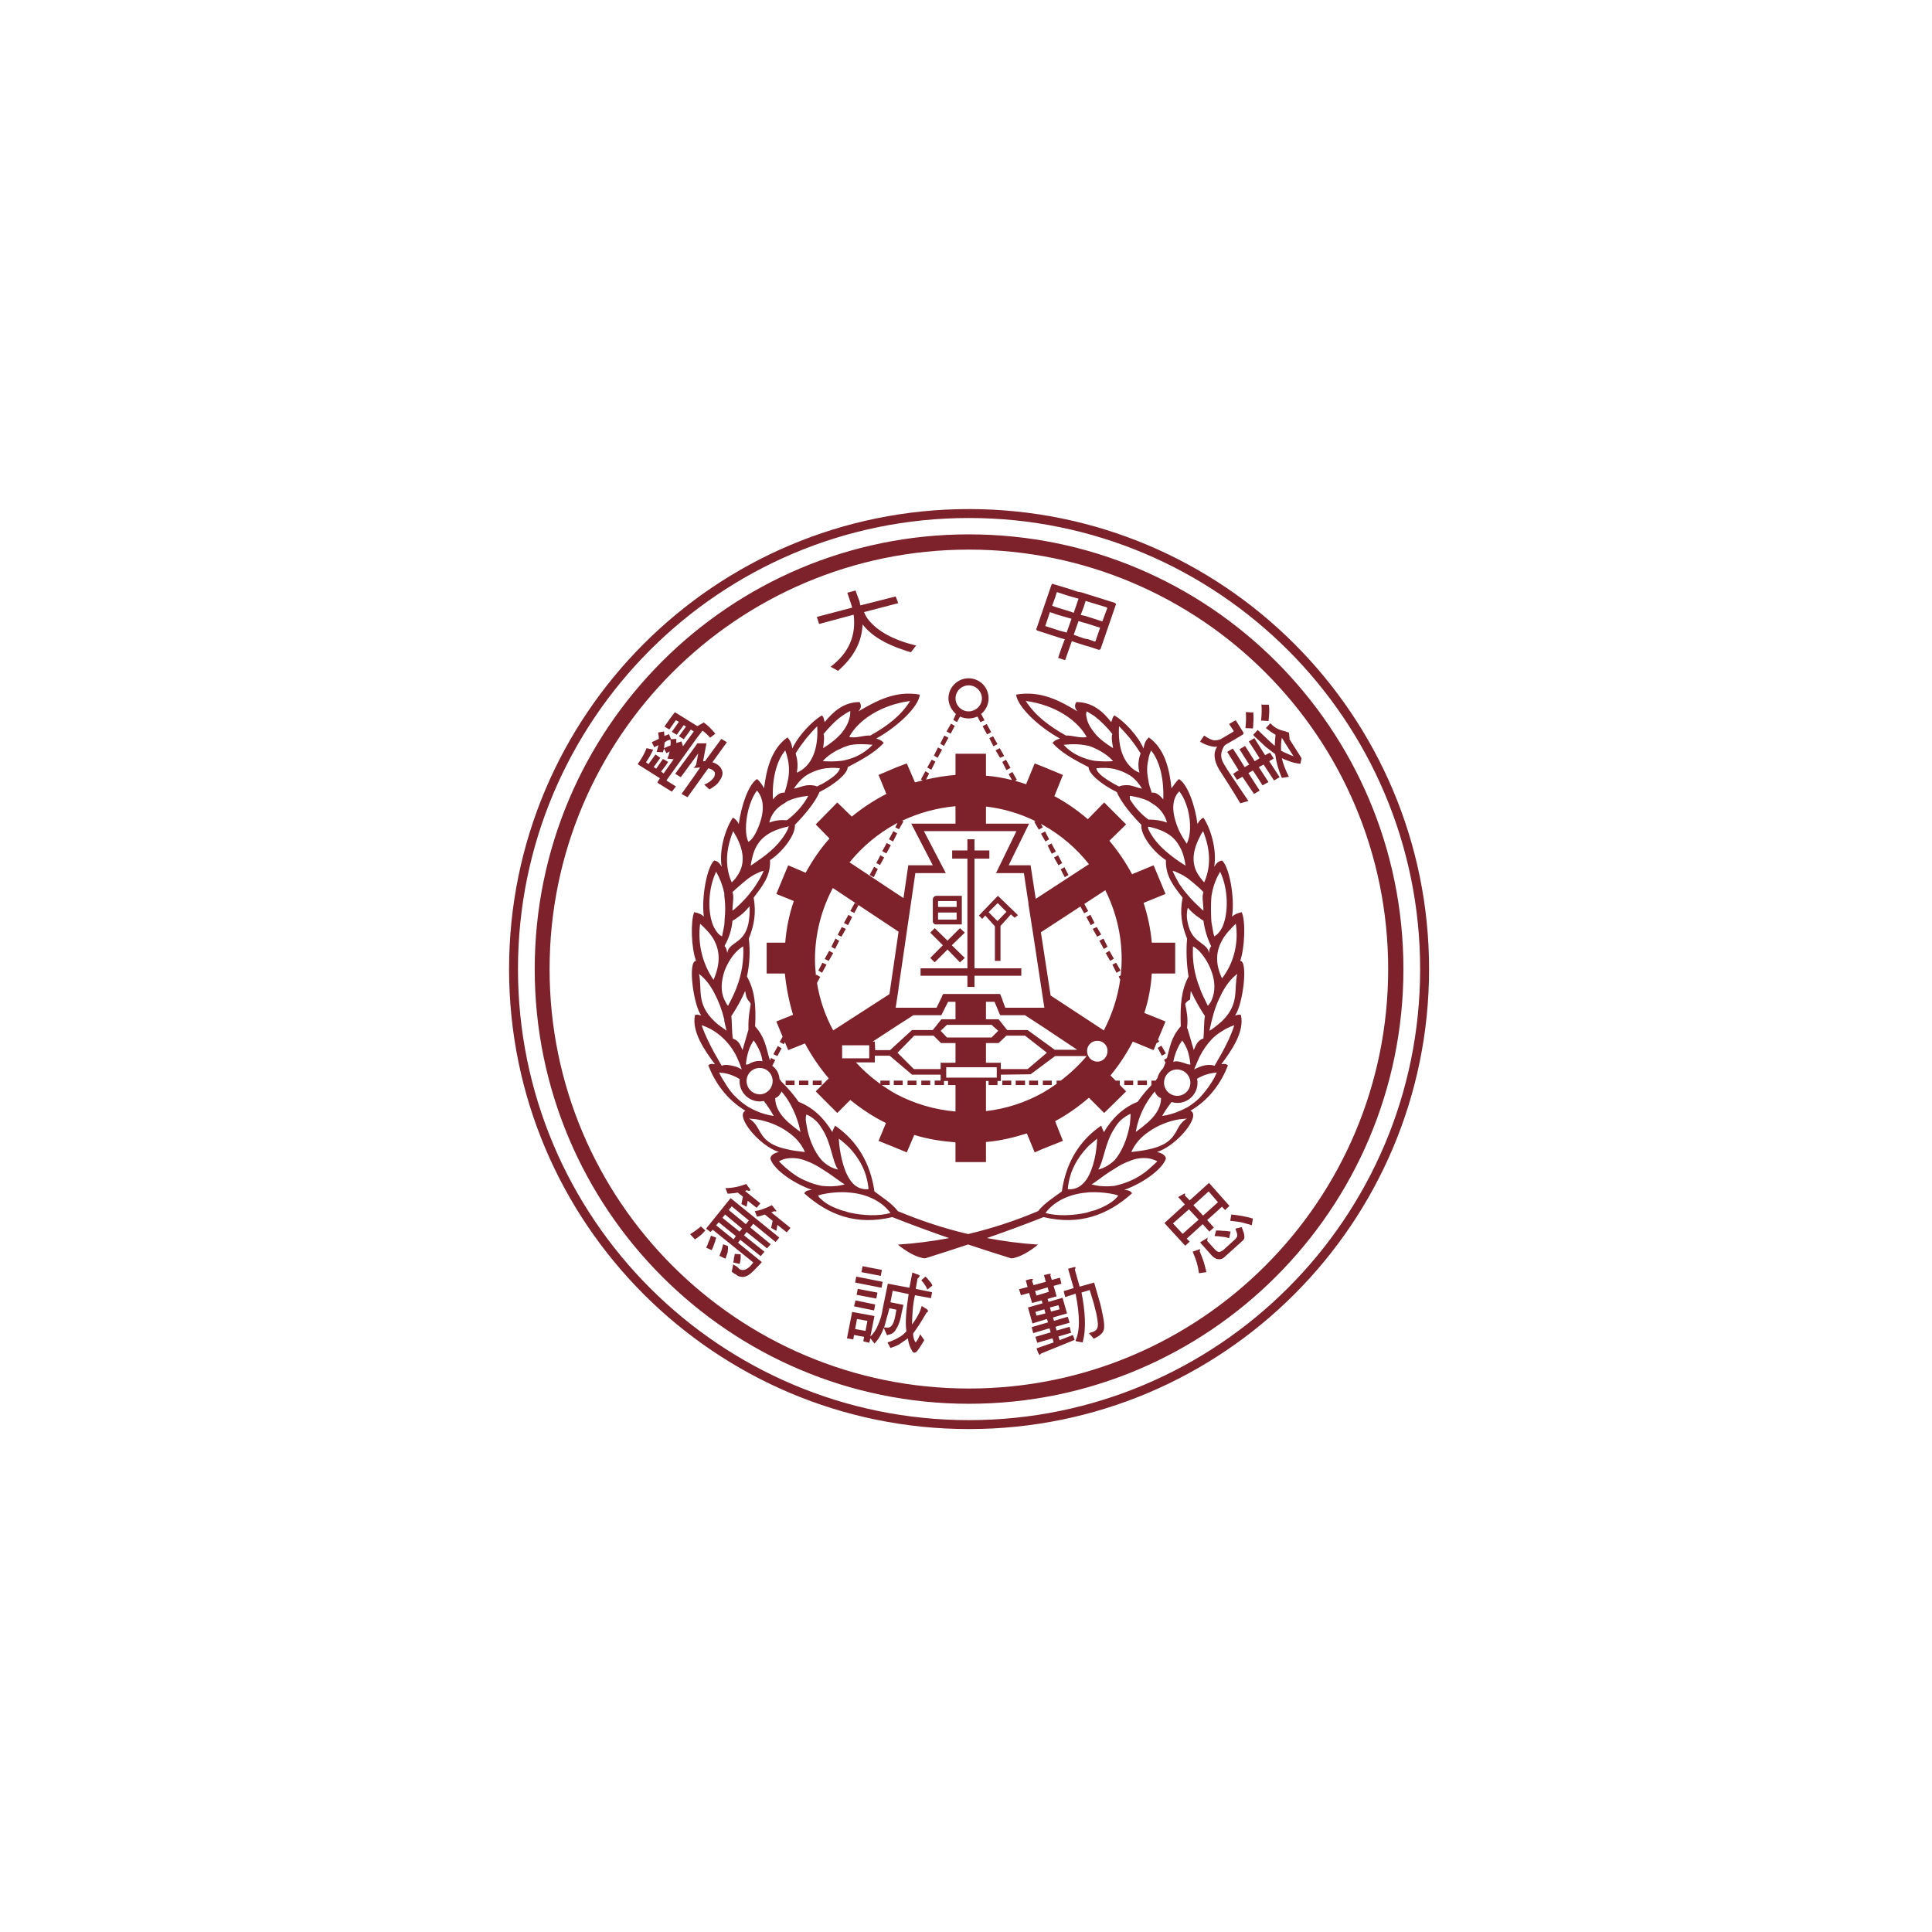 <?xml version="1.0" encoding="UTF-8"?>
<svg width="315px" height="315px" viewBox="0 0 315 315" version="1.1" xmlns="http://www.w3.org/2000/svg" xmlns:xlink="http://www.w3.org/1999/xlink">
    <title>编组 2</title>
    <g id="Page-1" stroke="none" stroke-width="1" fill="none" fill-rule="evenodd">
        <g id="编组-2">
            <rect id="矩形" x="0" y="0" width="315" height="315"></rect>
            <g id="Feng_Chia_University_Logo" transform="translate(83, 83)" fill="#7D212A" fill-rule="nonzero">
                <path d="M74.971,0 C116.424,0 150,33.588 150,75 C150,116.412 116.424,150 74.971,150 C33.576,150 0,116.412 0,75 C0,33.588 33.576,0 74.971,0 Z M74.971,1.456 C34.362,1.456 1.453,34.376 1.453,75 C1.453,115.621 34.365,148.544 74.971,148.544 C115.576,148.544 148.544,115.621 148.544,75 C148.544,34.376 115.574,1.456 74.971,1.456 Z M74.971,4.124 C114.121,4.124 145.818,35.829 145.818,75 C145.818,114.106 114.121,145.876 74.971,145.876 C35.879,145.876 4.182,114.106 4.182,75 C4.182,35.832 35.879,4.124 74.971,4.124 Z M74.971,6.609 C37.212,6.609 6.606,37.226 6.606,75 C6.606,112.774 37.212,143.391 74.971,143.391 C112.726,143.391 143.332,112.774 143.332,75 C143.332,37.226 112.726,6.609 74.971,6.609 Z M88.279,124.691 L88.303,124.718 C88.362,124.718 88.362,124.776 88.244,124.897 L88.485,125.685 L89.818,125.324 L90.062,126.294 L88.788,126.656 L89.274,128.356 L87.818,128.779 L87.938,129.265 L90.241,128.597 L90.971,131.144 L88.668,131.809 L88.847,132.356 L91.091,131.688 L91.394,132.659 L89.091,133.326 L89.274,133.932 L91.391,133.326 L91.635,134.297 L89.576,134.903 L89.759,135.509 L91.938,134.659 L92.206,135.462 L86.726,137.691 C86.606,137.874 86.544,137.935 86.485,137.874 C86.426,137.874 86.365,137.753 86.241,137.509 L86,136.844 L88.788,135.874 L88.606,135.206 L86.121,135.932 L85.818,134.962 L88.303,134.235 L88.121,133.568 L85.453,134.356 L85.212,133.385 L87.879,132.6 L87.697,132.053 L85.332,132.779 L84.606,130.174 L86.971,129.506 L86.847,129.021 L85.274,129.447 L84.788,127.809 L83.453,128.174 L83.15,127.203 L84.544,126.838 L84.241,125.75 L84.909,125.565 C85.212,125.506 85.332,125.506 85.394,125.565 C85.453,125.624 85.394,125.685 85.274,125.868 L85.515,126.535 L87.515,125.991 L87.212,124.897 L87.938,124.718 C88.182,124.718 88.303,124.656 88.303,124.718 L88.279,124.691 Z M65.756,124.474 L66.726,124.838 C66.909,124.897 66.971,124.959 66.909,125.082 C66.909,125.2 66.788,125.324 66.606,125.444 L66.303,127.141 L68.971,127.688 L68.788,128.659 L66.182,128.174 C66.001,128.951 65.879,129.742 65.818,130.538 C65.759,131.326 65.697,132.174 65.697,132.962 C66.059,132.476 66.424,131.932 66.668,131.447 C66.971,130.9 67.15,130.418 67.274,129.929 L68.059,130.415 C68.241,130.538 68.303,130.659 68.303,130.779 C68.303,130.9 68.182,130.962 68.059,131.021 C67.635,131.75 67.212,132.476 66.85,133.021 C66.424,133.629 66.121,134.115 65.879,134.418 C65.879,134.782 65.938,135.024 65.997,135.265 C66.059,135.509 66.182,135.75 66.303,135.874 L66.668,135.326 C66.785,135.085 66.909,134.841 67.029,134.538 L67.697,135.509 C67.212,136.297 66.85,136.903 66.544,137.268 C66.241,137.629 65.941,137.629 65.756,137.326 C65.638,137.085 65.453,136.841 65.332,136.479 C65.175,136.07 65.074,135.642 65.029,135.206 C64.485,135.571 64,135.932 63.635,136.176 C63.212,136.418 62.726,136.6 62.182,136.782 L61.697,135.871 C62.303,135.691 62.85,135.447 63.394,135.147 C64,134.841 64.424,134.476 64.788,134.053 C64.668,133.388 64.668,132.538 64.729,131.447 C64.788,130.418 64.971,129.203 65.15,127.991 L62.544,127.444 L62.182,129.326 L64.3,129.75 L64,131.082 C63.818,132.235 63.515,133.082 63.15,133.629 C62.85,134.235 62.424,134.541 61.879,134.6 L61.635,134.721 L61.091,133.509 C60.909,133.994 60.726,134.418 60.485,134.841 C60.236,135.285 59.93,135.693 59.574,136.056 L58.909,135.203 L58.726,135.932 L57.756,135.691 L57.879,134.962 L56.241,134.659 L56.121,135.388 L55.091,135.206 L55.941,130.9 L59.576,131.568 L58.909,134.903 C59.453,134.418 59.879,133.75 60.182,132.962 C60.551,132.154 60.796,131.295 60.909,130.415 L61.756,126.294 L65.274,126.959 L65.756,124.474 Z M92.285,123.585 L92.365,123.626 C92.365,123.685 92.365,123.806 92.241,123.988 L93.029,126.779 L95.394,126.112 L96.424,129.688 C96.606,130.415 96.726,131.082 96.847,131.688 C96.968,132.235 97.029,132.779 97.029,133.206 C97.029,133.629 96.971,133.994 96.726,134.297 C96.444,134.631 96.093,134.9 95.697,135.085 L95.332,135.268 L94.544,134.356 L95.15,134.174 C95.456,134.056 95.697,133.932 95.818,133.691 C96,133.447 96,133.144 96,132.779 C95.941,132.294 95.879,131.75 95.759,131.203 C95.635,130.659 95.456,130.053 95.332,129.506 L94.668,127.324 L93.332,127.747 C93.635,129.203 93.818,130.659 93.879,132.053 C93.938,133.509 93.821,134.782 93.515,135.874 L92.485,135.691 C92.426,135.691 92.421,135.632 92.368,135.579 C92.691,134.815 92.909,133.844 92.909,132.597 C92.909,131.265 92.726,129.688 92.365,127.929 L90.668,128.476 L90.424,127.506 L92.059,127.021 L91.15,123.868 L92,123.626 C92.182,123.568 92.303,123.568 92.365,123.626 L92.285,123.585 Z M56.726,132.056 L56.424,133.691 L58.121,133.994 L58.424,132.356 L56.726,132.053 L56.726,132.056 Z M62,130.294 C61.887,130.827 61.746,131.353 61.576,131.871 C61.453,132.418 61.274,132.962 61.15,133.447 L61.576,133.447 C62,133.506 62.303,133.329 62.547,132.903 C62.788,132.476 62.971,131.688 63.15,130.538 L62,130.294 Z M87.274,130.476 L85.818,130.9 L86,131.506 L87.453,131.144 L87.274,130.476 Z M89.576,129.809 L88.182,130.174 L88.365,130.841 L89.759,130.476 L89.576,129.809 Z M56.485,129.021 L59.697,129.688 L59.515,130.659 L56.241,129.991 L56.485,129.021 Z M56.847,127.141 L60.062,127.75 L59.879,128.721 L56.668,128.112 L56.847,127.141 Z M87.818,126.897 L85.759,127.506 L86,128.232 L88,127.626 L87.818,126.897 Z M67.876,125.141 C68.121,125.324 68.303,125.565 68.485,125.809 C68.72,126.03 68.906,126.299 69.029,126.597 L68.182,127.265 C68.111,127 67.987,126.752 67.818,126.535 C67.65,126.248 67.446,125.983 67.212,125.747 L67.876,125.141 Z M56.606,125.141 L60.909,125.991 L60.726,126.962 L56.424,126.109 L56.606,125.138 L56.606,125.141 Z M36.121,112.347 L44.062,118.776 L43.456,119.503 L39.818,116.532 L39.332,117.138 L42.665,119.865 L42.059,120.532 L38.726,117.865 L38.303,118.412 L41.635,121.079 L41.029,121.806 L37.697,119.138 L37.332,119.624 L41.215,122.776 C40.968,123.079 40.665,123.382 40.303,123.747 C39.99,124.101 39.645,124.426 39.274,124.718 C38.962,124.977 38.584,125.144 38.182,125.2 C37.818,125.2 37.456,125.141 37.212,124.959 C37.029,124.838 36.909,124.715 36.726,124.656 C36.547,124.535 36.424,124.415 36.303,124.353 L36.547,123.141 C36.665,123.2 36.788,123.321 37.029,123.444 C37.217,123.552 37.382,123.696 37.515,123.868 C37.818,124.109 38.182,124.109 38.544,123.988 C38.968,123.806 39.394,123.444 39.818,122.838 L33.212,117.503 L32.847,117.865 L32.121,117.321 L36.121,112.35 L36.121,112.347 Z M57.635,123.444 L60.788,124.05 L60.606,125.021 L57.453,124.415 L57.635,123.444 Z M112.647,120.674 L112.668,120.715 C112.668,120.715 112.668,120.835 112.606,121.018 C112.847,121.624 113.091,122.229 113.274,122.776 C113.453,123.382 113.576,123.929 113.697,124.415 L112.485,124.594 C112.41,124 112.288,123.413 112.121,122.838 C111.935,122.239 111.712,121.651 111.453,121.079 L112.482,120.715 C112.606,120.656 112.668,120.656 112.668,120.715 L112.647,120.674 Z M36.788,121.441 L37.759,121.503 L37.759,122.291 C37.697,122.532 37.697,122.838 37.576,123.079 L36.547,122.838 C36.606,122.594 36.665,122.353 36.665,122.109 C36.726,121.868 36.788,121.685 36.788,121.441 L36.788,121.441 Z M119.456,117.076 L119.697,117.744 C119.81,118.014 119.872,118.302 119.879,118.594 C119.938,118.894 119.821,119.079 119.638,119.259 L116.606,121.988 C116.303,122.291 115.938,122.353 115.576,122.291 C115.274,122.291 114.909,122.047 114.606,121.747 L112.665,119.565 L113.756,118.894 C113.818,118.776 113.879,118.776 113.879,118.835 C113.879,118.894 113.879,119.079 113.821,119.321 L115.029,120.653 C115.171,120.841 115.36,120.988 115.576,121.079 C115.756,121.2 116.062,121.079 116.424,120.835 L118.424,119.018 C118.547,118.835 118.668,118.715 118.726,118.532 C118.726,118.412 118.726,118.229 118.668,118.047 L118.424,117.321 L119.453,117.076 L119.456,117.076 Z M34.909,119.865 L35.697,120.171 C35.697,120.474 35.697,120.835 35.638,121.2 C35.507,121.54 35.385,121.883 35.274,122.229 L34.303,121.747 C34.424,121.441 34.544,121.138 34.668,120.776 C34.726,120.474 34.847,120.171 34.909,119.865 L34.909,119.865 Z M56.968,32.982 C59.756,31.347 62.968,29.526 66.968,30.253 C66.788,32.253 63.274,35.529 59.879,37.409 C60.121,37.529 60.665,37.591 61.091,38.135 C59.635,39.712 57.515,40.865 55.212,42.076 C55.212,43.106 53.153,44.865 50.606,46.138 C49.938,47.838 47.938,50.141 46.606,51.476 C46.726,53.112 44.606,55.9 42.547,57.235 C42.665,59.841 41.332,61.418 39.879,63.359 C40.303,65.782 39.997,67.785 39.091,70.029 C39.334,72.093 39.232,74.182 38.788,76.212 C40,78.394 40.303,80.7 40.121,84.338 C41.853,86.306 41.9,87.944 42.532,89.876 L42.726,89.488 L43.394,89.853 L42.909,90.765 C43.607,91.269 44.042,92.061 44.091,92.921 L44.288,93.188 L44.303,93.188 L44.303,93.206 L44.424,93.371 C45.512,94.462 46.365,95.429 47.212,96.644 C49.515,97.556 51.332,99.25 52.726,101.615 C52.668,101.435 52.847,101.253 53.15,100.526 C56.847,103.071 58.909,106.709 59.576,111.256 C60.909,112.285 62.365,113.138 63.394,114.471 C67.079,116.015 70.882,117.274 74.841,118.206 C78.739,117.283 82.553,116.033 86.241,114.471 C87.332,113.135 88.726,112.288 90.124,111.256 C90.788,106.709 92.847,103.071 96.544,100.526 C96.788,101.253 96.968,101.435 96.968,101.615 C98.365,99.25 100.182,97.556 102.485,96.644 C103.191,95.638 103.903,94.794 104.744,93.915 L104.726,93.915 L104.726,93.188 L105.409,93.188 C105.512,93.05 105.615,92.915 105.709,92.779 C105.865,92.15 106.2,91.603 106.638,91.179 C106.788,90.859 106.921,90.544 107.026,90.241 L106.788,89.794 L107.259,89.512 C107.771,87.732 107.894,86.179 109.515,84.335 C109.394,80.7 109.635,78.394 110.788,76.212 C110.456,74.169 110.374,72.092 110.544,70.029 C109.635,67.785 109.332,65.782 109.818,63.359 C108.303,61.418 107.029,59.841 107.091,57.235 C105.032,55.9 102.909,53.112 103.091,51.476 C101.759,50.141 99.759,47.838 99.091,46.138 C96.485,44.865 94.485,43.109 94.485,42.079 C92.121,40.865 90,39.712 88.606,38.138 C89.029,37.591 89.576,37.529 89.818,37.409 C86.365,35.526 82.909,32.256 82.668,30.253 C86.726,29.526 89.938,31.347 92.668,32.982 C92.182,32.376 92.182,32.012 92.485,31.468 C95.153,31.468 96.847,33.044 98.182,34.741 C98.424,34.135 98.365,33.891 98.726,33.65 C100.303,34.621 102.485,36.862 103.453,39.047 C103.576,38.135 103.818,37.712 104.306,37.226 C106.971,39.106 107.697,42.562 108,45.532 C108.303,45.109 108.912,44.259 109.212,44.018 C110.668,44.865 111.879,48.503 112.241,51.353 C112.485,50.868 112.85,50.444 113.212,50.324 C114.303,51.9 115.453,55.415 114.971,58.324 C115.332,57.721 115.635,57.418 116.241,57.294 C117.394,58.265 118.362,63.235 117.879,66.45 C118.362,66.026 118.726,65.906 119.456,65.724 C120.121,67.238 119.938,71.544 119.212,73.665 C120.547,73.665 119.635,80.879 118.362,82.576 C118.909,82.397 119.215,82.397 119.332,82.518 C119.938,85.247 117.759,88.341 116.121,90.521 C116.726,90.4 116.909,90.462 117.212,90.703 C116.182,93.371 114.303,96.221 111.091,98.1 C112.909,98.888 108.909,103.8 105.635,104.829 C106.606,105.012 107.091,105.497 107.091,105.921 C106.606,107.376 104,109.621 100.303,111.015 C100.788,111.074 101.212,111.015 101.576,111.559 C97.576,115.138 92.968,116.835 87.15,115.441 C84.096,116.645 81.017,117.784 77.915,118.859 C80.615,119.371 83.382,119.738 86.241,119.926 C85.091,120.897 83.271,122.047 81.879,122.171 C79.453,121.412 77.126,120.671 74.838,119.906 C72.562,120.671 70.244,121.412 67.818,122.171 C66.365,122.047 64.544,120.897 63.394,119.926 C66.199,119.74 68.991,119.385 71.753,118.862 C68.639,117.789 65.549,116.649 62.485,115.441 C56.665,116.835 52.121,115.138 48.121,111.559 C48.485,111.015 48.847,111.074 49.394,111.015 C45.635,109.621 43.029,107.376 42.606,105.921 C42.606,105.497 43.029,105.012 44,104.832 C40.726,103.8 36.785,98.888 38.544,98.1 C35.394,96.218 33.515,93.371 32.485,90.703 C32.726,90.462 32.971,90.4 33.574,90.521 C31.938,88.338 29.756,85.247 30.303,82.521 C30.485,82.397 30.785,82.397 31.332,82.579 C30.059,80.879 29.091,73.668 30.485,73.668 C29.697,71.544 29.574,67.238 30.182,65.724 C30.971,65.906 31.332,66.026 31.756,66.45 C31.332,63.238 32.303,58.265 33.453,57.294 C34.059,57.418 34.303,57.721 34.668,58.324 C34.182,55.415 35.394,51.9 36.485,50.324 C36.847,50.444 37.212,50.868 37.456,51.353 C37.818,48.503 39.029,44.865 40.426,44.018 C40.788,44.259 41.394,45.109 41.574,45.532 C41.938,42.562 42.726,39.106 45.394,37.226 C45.818,37.712 46.062,38.138 46.179,39.047 C47.212,36.862 49.394,34.618 50.971,33.65 C51.332,33.891 51.274,34.135 51.453,34.738 C52.847,33.044 54.544,31.468 57.15,31.468 C57.453,32.012 57.453,32.376 56.971,32.982 L56.968,32.982 Z M32.912,118.471 L33.759,118.774 C33.7,119.138 33.579,119.441 33.456,119.803 C33.338,120.171 33.215,120.474 33.032,120.835 L32.121,120.412 C32.306,120.109 32.426,119.806 32.547,119.441 C32.711,119.135 32.834,118.809 32.912,118.471 L32.912,118.471 Z M114.124,109.862 L117.456,113.621 L116.729,114.288 L116.244,113.744 L113.821,115.926 L114.912,117.138 L114.185,117.806 L113.094,116.591 L110.488,118.956 L110.974,119.441 L110.244,120.109 L106.853,116.412 L110.185,113.379 L109.094,112.168 L110.065,111.621 C110.124,111.621 110.182,111.562 110.182,111.621 C110.244,111.621 110.244,111.738 110.182,111.924 L110.974,112.712 L114.124,109.862 Z M31.276,116.956 L32.003,117.624 C31.759,117.865 31.518,118.168 31.215,118.412 C30.925,118.653 30.621,118.876 30.303,119.079 L29.518,118.229 C29.759,118.047 30.124,117.865 30.426,117.624 C30.729,117.379 31.032,117.197 31.276,116.956 L31.276,116.956 Z M34.185,116.288 L33.759,116.774 L36.609,119.079 L36.971,118.532 L34.185,116.288 Z M115.274,117.624 C115.641,117.624 116.003,117.624 116.426,117.682 C116.912,117.682 117.276,117.744 117.641,117.806 L117.397,118.894 C117.067,118.764 116.721,118.683 116.368,118.653 C115.882,118.594 115.456,118.532 115.032,118.532 L115.274,117.624 Z M110.853,114.168 L108.244,116.471 L109.821,118.168 L112.426,115.865 L110.853,114.168 Z M42.853,113.5 L43.576,114.409 C43.576,114.468 43.576,114.529 43.518,114.529 C43.459,114.529 43.397,114.529 43.215,114.471 C43.156,114.471 43.094,114.529 43.032,114.591 C42.974,114.591 42.85,114.65 42.729,114.65 L45.882,117.2 L45.274,117.926 L43.759,116.715 L43.576,117.685 L42.729,117.2 L42.974,116.047 L41.7,115.018 C41.459,115.076 41.215,115.197 40.974,115.259 C40.729,115.318 40.547,115.318 40.426,115.379 L40.065,114.468 C40.488,114.409 40.974,114.288 41.459,114.106 C42.003,113.924 42.426,113.682 42.85,113.5 L42.853,113.5 Z M35.215,115.015 L34.791,115.562 L37.579,117.806 L38.003,117.321 L35.215,115.015 Z M117.762,115.015 C118.306,115.076 118.85,115.138 119.518,115.259 C120.124,115.379 120.729,115.5 121.276,115.682 L121.094,116.774 C120.609,116.591 120.003,116.471 119.397,116.288 C118.795,116.182 118.188,116.102 117.579,116.047 L117.762,115.015 Z M36.306,113.682 L35.821,114.288 L38.609,116.591 L39.094,115.985 L36.306,113.682 Z M114.065,111.256 L111.579,113.5 L113.156,115.197 L115.579,113.015 L114.065,111.256 Z M95.459,111.379 C95.032,111.379 94.547,111.379 94.185,111.438 C91.156,111.682 88.729,113.015 87.459,114.774 C89.459,115.318 91.941,115.197 94.185,114.715 C94.609,114.591 95.032,114.409 95.459,114.35 C96.791,113.865 97.882,113.321 98.729,112.591 C98.912,112.409 99.156,112.168 99.335,111.924 C99.156,111.865 98.853,111.803 98.729,111.741 C97.655,111.508 96.559,111.387 95.459,111.379 L95.459,111.379 Z M54.244,111.379 C53.156,111.379 52.126,111.497 50.974,111.741 L50.368,111.924 C50.519,112.187 50.726,112.415 50.974,112.591 C51.7,113.318 52.85,113.865 54.244,114.35 C54.671,114.409 55.032,114.591 55.518,114.712 C57.759,115.197 60.244,115.318 62.182,114.771 C60.912,113.015 58.547,111.682 55.518,111.438 C55.094,111.379 54.671,111.379 54.244,111.379 L54.244,111.379 Z M38.668,110.044 L39.335,110.953 C39.335,111.076 39.276,111.135 39.218,111.135 C39.153,111.194 38.974,111.135 38.791,111.076 L38.668,111.076 C38.609,111.135 38.55,111.135 38.488,111.194 L40.974,113.197 L40.365,113.924 L38.912,112.774 L38.729,113.744 L37.882,113.318 L38.124,112.106 L37.274,111.438 C36.974,111.497 36.668,111.559 36.365,111.559 C36.065,111.618 35.821,111.618 35.638,111.618 L35.274,110.712 C35.821,110.712 36.426,110.653 37.032,110.529 C37.638,110.406 38.182,110.226 38.668,110.044 L38.668,110.044 Z M53.759,102.647 C53.821,103.859 54.003,104.95 54.244,105.982 C54.547,107.315 54.974,108.406 55.518,109.256 C56.244,110.406 57.276,111.015 58.609,110.891 C58.368,107.982 57.032,105.8 55.518,104.162 C55.094,103.738 54.671,103.374 54.244,103.012 C54.065,102.891 53.941,102.768 53.759,102.647 Z M95.882,102.647 C95.762,102.768 95.579,102.891 95.459,103.012 C95.032,103.374 94.547,103.738 94.185,104.162 C92.671,105.8 91.335,107.985 91.094,110.891 C92.368,111.015 93.397,110.406 94.182,109.256 C94.729,108.406 95.153,107.315 95.459,105.982 C95.7,104.953 95.821,103.859 95.882,102.647 Z M45.941,105.821 L45.45,105.862 C44.906,105.921 44.479,106.103 43.997,106.347 C44.421,106.771 44.906,107.256 45.45,107.679 C46.362,108.468 47.391,109.135 48.479,109.559 C49.268,109.924 50.118,110.165 50.968,110.347 C52.056,110.468 53.147,110.468 54.238,110.226 L54.724,110.106 L54.238,109.803 C53.15,109.015 52.059,108.224 50.968,107.559 C50.191,107.04 49.357,106.612 48.482,106.285 C47.453,105.862 46.424,105.738 45.453,105.862 L45.941,105.821 Z M104.238,105.862 C103.209,105.738 102.179,105.862 101.209,106.285 C100.329,106.6 99.493,107.028 98.724,107.559 C97.574,108.224 96.541,109.015 95.453,109.803 L94.965,110.106 L95.453,110.224 C96.541,110.468 97.571,110.468 98.724,110.347 C99.512,110.165 100.362,109.924 101.209,109.559 C102.238,109.135 103.329,108.468 104.238,107.679 C104.724,107.256 105.268,106.768 105.694,106.347 C105.24,106.105 104.747,105.94 104.238,105.862 L104.238,105.862 Z M48.485,98.706 C48.303,99.191 48.365,99.735 48.485,100.344 C48.847,102.768 49.818,104.829 50.971,106.165 C51.756,106.953 52.668,107.497 53.635,107.679 C52.665,106.347 52.547,103.253 50.971,100.95 C50.407,99.953 49.535,99.165 48.485,98.706 L48.485,98.706 Z M101.332,98.585 C100.059,99.191 99.274,99.979 98.726,100.95 C97.153,103.253 96.968,106.347 96.059,107.679 C96.971,107.497 97.879,106.953 98.726,106.165 C99.879,104.829 100.785,102.768 101.212,100.341 C101.271,99.735 101.332,99.191 101.332,98.585 L101.332,98.585 Z M77.756,39.894 L77.756,43.471 C79.224,43.588 80.632,43.838 82,44.182 L81.453,43.229 L82.062,42.865 L82.788,44.138 L82.503,44.309 C83.112,44.476 83.715,44.659 84.303,44.868 L85.697,41.471 L87.091,42.018 L90.303,43.35 L88.909,46.806 C90.85,47.835 92.668,49.112 94.365,50.565 L97.029,47.838 L100.606,51.415 L97.879,54.082 C99.296,55.769 100.535,57.597 101.576,59.538 L105.091,58.082 L107.032,62.753 L103.456,64.209 C104.121,66.268 104.606,68.453 104.788,70.694 L108.606,70.694 L108.606,75.726 L104.788,75.726 C104.66,77.912 104.253,80.071 103.576,82.153 L107.029,83.55 L105.809,86.491 L106,86.821 L105.559,87.085 L105.088,88.218 L101.697,86.821 C100.686,88.785 99.467,90.636 98.062,92.341 L98.888,93.188 L99.576,93.188 L99.576,93.894 L100.606,94.947 L97.029,98.465 L94.544,95.976 C92.847,97.432 90.971,98.768 89.029,99.8 L90.303,103.012 L87.091,104.285 L85.697,104.891 L84.424,101.797 C82.303,102.465 80.062,103.012 77.756,103.194 L77.756,106.468 L72.785,106.468 L72.785,103.253 C70.485,103.071 68.182,102.709 66.062,102.041 L64.847,104.891 L63.091,104.162 L60.241,103.012 L61.453,100.1 C59.335,99.071 57.453,97.797 55.635,96.341 L53.515,98.465 L50,94.947 L51.697,93.25 L51.697,93.191 L51.756,93.191 L52.121,92.826 C50.63,91.069 49.329,89.158 48.241,87.126 L45.515,88.215 L44.971,86.909 L44.788,87.247 L44.118,86.882 L44.603,86.029 L43.574,83.55 L46.3,82.456 C45.641,80.261 45.195,78.007 44.968,75.726 L41.997,75.726 L41.997,70.697 L45.026,70.697 C45.209,68.383 45.677,66.101 46.421,63.903 L43.574,62.753 L45.512,58.082 L48.359,59.297 C49.45,57.297 50.724,55.415 52.241,53.718 L50,51.415 L53.515,47.838 L55.879,50.141 C57.624,48.715 59.512,47.476 61.515,46.444 L60.241,43.35 L63.091,42.138 L64.847,41.471 L66.182,44.562 C66.594,44.444 67.018,44.338 67.438,44.238 L67.15,44.079 L67.879,42.744 L68.485,43.106 L67.985,44.103 C69.566,43.737 71.171,43.485 72.788,43.35 L72.788,39.894 L77.759,39.894 L77.756,39.894 Z M39.091,99.374 C39.697,99.676 40.062,100.162 40.362,100.585 C41.212,101.918 41.576,103.615 45.453,104.406 C46.179,104.588 47.15,104.709 48.241,104.829 C47.635,103.435 46.668,102.403 45.453,101.556 C43.938,100.465 42.121,99.797 40.365,99.497 L39.091,99.374 Z M110.544,99.374 L109.274,99.494 C107.463,99.793 105.743,100.498 104.244,101.556 C103.029,102.403 102.062,103.435 101.453,104.829 C102.482,104.709 103.453,104.588 104.241,104.406 C108.062,103.618 108.485,101.918 109.271,100.582 C109.576,100.162 109.938,99.676 110.544,99.374 Z M44.426,94.947 C44.179,95.553 43.756,95.918 43.394,96.038 C43.394,97.191 43.879,98.465 45.453,99.921 C46,100.403 46.668,100.95 47.512,101.556 C47.146,99.708 46.448,97.941 45.453,96.341 C45.15,95.856 44.788,95.429 44.424,94.947 L44.426,94.947 Z M105.274,94.947 C104.909,95.432 104.544,95.859 104.244,96.341 C103.198,97.915 102.495,99.692 102.182,101.556 C102.897,101.047 103.585,100.5 104.241,99.918 C105.818,98.465 106.3,97.191 106.3,96.038 C105.879,95.918 105.515,95.553 105.271,94.947 L105.274,94.947 Z M34.244,91.856 C34.485,92.4 34.788,92.944 35.091,93.371 C35.756,94.524 36.362,95.312 37.091,95.976 C37.697,96.582 38.362,97.068 39.029,97.494 C39.453,97.735 39.938,97.976 40.362,98.162 C41.251,98.551 42.189,98.816 43.15,98.95 C42.675,98.094 42.136,97.276 41.535,96.503 C41.309,96.554 41.079,96.581 40.847,96.582 C39.026,96.56 37.565,95.071 37.576,93.25 C37.576,93.147 37.597,93.05 37.606,92.95 C37.432,92.844 37.256,92.735 37.091,92.644 C36.479,92.332 35.825,92.107 35.15,91.976 C34.788,91.918 34.485,91.918 34.241,91.856 L34.244,91.856 Z M115.394,91.856 C115.153,91.915 114.909,91.915 114.606,91.974 C113.907,92.086 113.231,92.313 112.606,92.644 C112.456,92.712 112.318,92.803 112.176,92.885 C112.682,95.32 110.396,97.407 108.018,96.682 C107.432,97.426 106.9,98.203 106.485,98.947 C107.456,98.829 108.426,98.524 109.274,98.162 C109.759,97.976 110.182,97.735 110.668,97.494 C111.332,97.068 112,96.582 112.609,95.976 C113.212,95.312 113.879,94.524 114.485,93.553 C114.909,92.947 115.153,92.4 115.394,91.856 L115.394,91.856 Z M62.059,89.126 L59.635,89.126 L59.635,90.218 L56.559,90.218 C57.55,91.306 58.632,92.294 59.794,93.188 L59.818,93.188 C60.056,93.388 60.3,93.568 60.544,93.741 L60.544,93.188 L62.059,93.188 L62.059,93.915 L60.779,93.915 C61.526,94.432 62.291,94.926 63.091,95.371 C66.099,96.963 69.397,97.933 72.788,98.224 L72.788,93.912 L71.576,93.912 L71.576,93.247 L70.909,93.247 L70.909,93.912 L69.394,93.912 L69.394,93.185 L70.365,93.185 L70.365,92.215 L65.697,92.215 L62.059,89.126 Z M94.182,89.185 L89.029,89.185 L85.029,92.156 L80.182,92.218 L80.182,93.247 L79.635,93.247 L79.635,93.915 L78.182,93.915 L78.182,93.25 L77.756,93.25 L77.756,98.162 C81.038,97.781 84.212,96.75 87.091,95.129 C87.847,94.688 88.571,94.212 89.274,93.712 L89.274,93.188 L89.95,93.188 C91.5,92.011 92.919,90.67 94.182,89.188 L94.182,89.185 Z M108.909,91.371 C107.697,91.371 106.788,92.341 106.788,93.553 C106.798,94.644 107.631,95.552 108.718,95.656 L108.909,95.674 C110.081,95.682 111.047,94.754 111.085,93.582 C111.1,92.369 110.123,91.375 108.909,91.371 L108.909,91.371 Z M40.85,91.126 C39.697,91.126 38.726,92.038 38.726,93.25 C38.726,94.385 39.582,95.3 40.638,95.409 L40.606,95.371 C40.665,95.371 40.726,95.429 40.847,95.429 C42,95.429 42.971,94.462 42.971,93.25 C42.979,92.074 42.023,91.118 40.847,91.126 L40.85,91.126 Z M81.879,93.188 L81.879,93.915 L80.424,93.915 L80.424,93.188 L81.879,93.188 Z M101.759,93.188 L101.759,93.915 L100.303,93.915 L100.303,93.188 L101.759,93.188 Z M68.668,93.188 L68.668,93.915 L67.212,93.915 L67.212,93.188 L68.668,93.188 Z M86.244,93.188 L86.244,93.915 L84.788,93.915 L84.788,93.188 L86.244,93.188 Z M48.788,93.188 L48.788,93.915 L47.274,93.915 L47.274,93.188 L48.788,93.188 Z M66.424,93.188 L66.424,93.915 L64.971,93.915 L64.971,93.188 L66.424,93.188 Z M88.482,93.188 L88.482,93.915 L87.029,93.915 L87.029,93.188 L88.485,93.188 L88.482,93.188 Z M46.547,93.188 L46.547,93.915 L45.091,93.915 L45.091,93.188 L46.547,93.188 Z M104,93.188 L104,93.915 L102.485,93.915 L102.485,93.188 L104,93.188 Z M50.971,93.188 L50.971,93.915 L49.515,93.915 L49.515,93.188 L50.971,93.188 Z M64.182,93.188 L64.182,93.915 L62.726,93.915 L62.726,93.188 L64.182,93.188 Z M84.124,93.188 L84.124,93.915 L82.606,93.915 L82.606,93.188 L84.121,93.188 L84.124,93.188 Z M79.515,91.006 L71.274,91.006 L71.274,92.703 L79.515,92.703 L79.515,91.006 Z M31.394,84.153 C31.938,85.732 32.668,87.185 33.453,88.641 L34.668,90.765 C34.785,90.703 34.909,90.703 35.091,90.641 C35.818,90.582 36.424,90.765 37.091,90.944 C37.394,91.065 37.635,91.188 37.938,91.371 C37.703,90.645 37.42,89.935 37.091,89.247 C36.269,87.572 35.013,86.148 33.453,85.124 C32.81,84.716 32.118,84.39 31.394,84.153 Z M118.241,84.153 C117.536,84.39 116.864,84.716 116.241,85.124 C115.646,85.479 115.096,85.907 114.606,86.397 C113.804,87.246 113.13,88.207 112.606,89.25 C112.303,89.915 112,90.582 111.694,91.368 C112,91.188 112.303,91.065 112.606,90.944 C113.212,90.703 113.818,90.582 114.485,90.641 C114.726,90.703 114.85,90.703 115.029,90.765 L116.241,88.641 C117.029,87.185 117.759,85.729 118.241,84.153 L118.241,84.153 Z M69.212,85.853 L66.062,85.853 L63.332,88.641 L66,91.309 L70.365,91.309 L70.365,90.279 L72.788,90.279 L72.788,87.065 L70.424,87.065 L69.212,85.853 Z M84.124,85.853 L81.088,85.853 L79.815,87.065 L77.756,87.065 L77.756,90.279 L80.179,90.279 L80.179,91.309 L84.541,91.309 L87.694,88.641 L84.118,85.853 L84.124,85.853 Z M109.759,86.641 C109.576,86.882 109.453,87.126 109.274,87.368 C108.85,88.218 108.485,89.006 108.303,90.156 C108.606,89.976 108.971,90.038 109.274,90.097 C109.759,90.218 110.182,90.338 110.668,90.521 C110.785,90.521 110.909,90.579 111.091,90.579 C111.026,89.84 110.884,89.11 110.668,88.4 C110.449,87.773 110.142,87.181 109.756,86.641 L109.759,86.641 Z M39.876,86.641 C39.51,87.183 39.225,87.776 39.029,88.4 C38.813,89.111 38.671,89.842 38.606,90.582 C38.788,90.582 38.847,90.524 39.029,90.524 L39.038,90.518 C39.556,90.176 40.176,89.976 40.847,89.976 C41.018,89.976 41.162,90.006 41.312,90.032 C41.176,88.95 40.829,88.185 40.362,87.368 C40.223,87.112 40.061,86.869 39.879,86.641 L39.876,86.641 Z M95.938,86.7 C95.012,86.67 94.244,87.411 94.241,88.338 C94.241,89.309 94.971,90.097 95.938,90.097 C96.85,90.097 97.576,89.309 97.576,88.338 C97.581,87.431 96.845,86.695 95.938,86.7 Z M58.726,87.429 L54.303,87.429 L54.303,89.55 L58.726,89.55 L58.726,87.429 Z M43.818,87.55 L44.424,87.915 L43.756,89.188 L43.091,88.882 L43.818,87.55 Z M106.365,87.491 L107.091,88.762 L106.424,89.126 L105.759,87.853 L106.365,87.488 L106.365,87.491 Z M72.788,80.335 L71.576,80.335 L70.485,82.518 L65.926,82.518 L63.091,84.338 L59.291,86.821 L59.635,86.821 L59.694,88.218 L62.121,88.218 L65.697,84.944 L69.091,84.944 L70.485,83.185 L72.788,83.185 L72.788,80.335 Z M38.485,78.576 C38.08,79.515 37.614,80.427 37.091,81.306 C36.847,81.668 36.606,82.153 36.241,82.638 C36.362,83.791 36.3,85.124 36.485,86.335 C36.704,86.4 36.909,86.504 37.091,86.641 C37.576,87.006 37.818,87.612 38.062,88.218 L38.059,88.212 L39.029,84.882 C38.992,83.783 39.067,82.684 39.253,81.6 L39.394,80.7 C39.325,80.488 39.199,80.299 39.029,80.153 C38.544,79.485 38.606,78.941 38.485,78.576 Z M111.153,78.576 C111.091,78.941 111.091,79.488 111.029,79.971 C110.485,80.274 110.362,80.456 110.241,80.7 C110.485,81.912 110.726,83.003 110.544,84.579 L110.668,84.882 L111.635,88.212 L111.782,87.856 C111.935,87.497 112.106,87.156 112.341,86.885 L112.606,86.641 C112.772,86.48 112.983,86.373 113.212,86.335 C113.332,85.124 113.271,83.791 113.453,82.638 C113.091,82.153 112.85,81.668 112.606,81.306 C112,80.276 111.576,79.424 111.153,78.576 L111.153,78.576 Z M79.153,80.335 L77.756,80.335 L77.756,83.185 L79.818,83.185 L81.212,84.944 L84.544,84.944 L88.971,88.156 L92.635,88.156 L87.091,84.459 L84.106,82.518 L80.062,82.518 L79.15,80.335 L79.153,80.335 Z M78.668,84.094 L71.394,84.094 L70.365,85.065 L71.394,86.156 L78.668,86.156 L79.756,85.065 L78.668,84.094 Z M118.726,75.788 C117.697,76.576 116.909,77.606 116.241,78.879 C115.511,80.258 114.962,81.725 114.606,83.244 C114.547,83.426 114.547,83.55 114.485,83.729 L114.182,85.065 L114.485,84.882 C115.274,84.338 115.759,83.912 116.241,83.488 C119.153,80.638 118.124,78.394 118.726,75.788 L118.726,75.788 Z M30.971,75.788 C31.515,78.394 30.485,80.638 33.453,83.488 C33.879,83.912 34.424,84.338 35.091,84.762 C35.271,84.944 35.394,85.003 35.453,85.065 L35.15,83.729 C35.091,83.55 35.091,83.426 35.091,83.244 C34.734,81.725 34.183,80.258 33.453,78.879 C32.785,77.606 32,76.576 30.971,75.788 L30.971,75.788 Z M97.212,62.147 L93.791,64.382 L94.424,65.541 L93.759,65.906 L93.153,64.797 L87.091,68.756 L86.709,68.991 L88.294,79.306 L96.971,85.003 C98.3,82.432 99.232,79.668 99.641,76.709 L99.394,76.212 L99.724,76.035 C99.818,75.159 99.879,74.271 99.879,73.362 C99.879,69.362 98.909,65.541 97.212,62.147 L97.212,62.147 Z M52.788,61.782 C50.891,65.348 49.891,69.323 49.876,73.362 C49.876,74.279 49.938,75.176 50.038,76.062 L50.121,75.909 L50.726,76.274 L50.206,77.271 C50.656,80.035 51.559,82.635 52.847,85.003 L62.018,79.088 L63.506,68.912 L63.091,68.632 L52.788,61.782 Z M82.729,52.506 L67.635,52.506 L71.212,59.359 L66.241,59.359 L64.815,69.109 L64.726,69.726 L63.491,78.168 L63.515,78.153 L63.029,81.306 L69.697,81.306 L70.597,79.456 L70.544,79.485 L70.788,79.062 L80.062,79.062 L80.485,80.091 L80.438,80.062 L80.909,81.306 L87.274,81.306 L85.479,69.506 L84.668,64.329 L84.691,64.312 L83.938,59.356 L79.394,59.356 L82.726,52.503 L82.729,52.506 Z M38.182,71.3 C37.777,71.525 37.408,71.811 37.091,72.15 C36.303,72.938 35.635,74.032 35.15,75.241 C34.544,77.062 34.485,78.638 35.091,79.971 C35.332,80.456 35.453,80.7 35.697,81 C36.241,79.971 36.726,79 37.091,78.029 C37.927,75.889 38.298,73.595 38.179,71.3 L38.182,71.3 Z M111.515,71.3 C111.366,73.598 111.739,75.899 112.606,78.032 C112.909,79.003 113.453,79.974 113.938,81.003 C114.182,80.7 114.362,80.456 114.485,80.215 C115.212,78.638 115.091,77.062 114.606,75.606 C114.188,74.327 113.507,73.149 112.606,72.15 C112.29,71.812 111.922,71.525 111.518,71.3 L111.515,71.3 Z M75.882,53.838 L75.882,55.659 L78.306,55.659 L78.306,56.991 L75.882,56.991 L75.882,74.879 L83.518,74.879 L83.518,76.091 L75.882,76.091 L75.882,77.909 L74.729,77.909 L74.729,76.091 L67.094,76.091 L67.094,74.879 L74.729,74.879 L74.729,56.991 L72.244,56.991 L72.244,55.659 L74.729,55.659 L74.729,53.838 L75.882,53.838 Z M31.153,67.603 C30.724,70.82 31.502,74.081 33.335,76.759 C34.547,73.968 34.306,71.968 33.456,70.329 C32.912,69.3 32.062,68.453 31.153,67.603 Z M118.488,67.603 C117.638,68.453 116.791,69.3 116.244,70.329 C115.335,71.968 115.032,73.968 116.244,76.515 C118.185,74.029 118.974,70.694 118.488,67.603 Z M98.974,73.968 L99.7,75.241 L99.032,75.606 L98.368,74.274 L98.974,73.968 Z M51.091,73.968 L51.759,74.274 L51.032,75.606 L50.426,75.241 L51.094,73.968 L51.091,73.968 Z M73.518,68.329 L74.306,69.059 L72.185,71.118 L74.303,73.182 L73.518,73.909 L71.459,71.785 L71.459,71.847 L69.397,73.906 L68.671,73.182 L70.729,71.118 L68.671,69.059 L69.397,68.329 L71.456,70.329 L71.456,70.391 L73.518,68.332 L73.518,68.329 Z M52.182,72.029 L52.85,72.391 L52.124,73.665 L51.459,73.362 L52.182,72.029 Z M79.7,63.056 L82.974,66.209 L82.426,66.632 L81.821,66.088 L80.124,67.968 L80.124,73.665 L79.215,73.665 L79.215,68.029 L77.638,66.271 L77.153,66.818 L76.609,66.271 L79.638,63.121 L79.697,63.059 L79.7,63.056 Z M97.882,72.026 L98.609,73.303 L98.003,73.665 L97.276,72.391 L97.882,72.029 L97.882,72.026 Z M110.671,64.997 C110.426,65.906 110.488,66.815 110.671,67.541 C111.032,69.241 111.821,70.029 112.612,70.574 C113.335,71.179 114.003,71.485 114.124,72.391 C114.182,71.785 114.244,71.482 114.488,71.303 C113.841,69.985 113.411,68.572 113.215,67.118 C113.032,66.994 112.791,66.876 112.609,66.694 C111.879,66.231 111.225,65.658 110.668,64.997 L110.671,64.997 Z M39.215,64.753 C38.488,65.665 37.759,66.268 37.094,66.694 C36.912,66.876 36.609,66.994 36.426,67.118 C36.302,68.547 35.867,69.932 35.153,71.176 L35.153,71.3 C35.397,71.482 35.456,71.785 35.579,72.391 C35.697,71.482 36.306,71.179 37.094,70.574 C37.882,70.029 38.671,69.241 39.032,67.544 C39.153,66.815 39.274,65.906 39.215,64.753 L39.215,64.753 Z M96.912,70.026 L97.579,71.362 L96.974,71.726 L96.247,70.391 L96.912,70.026 Z M53.215,70.026 L53.821,70.391 L53.153,71.726 L52.547,71.362 L53.215,70.029 L53.215,70.026 Z M95.821,68.147 L96.547,69.362 L95.882,69.724 L95.156,68.45 L95.821,68.147 Z M54.244,68.147 L54.912,68.453 L54.185,69.724 L53.579,69.421 L54.244,68.147 Z M33.756,59.118 L33.453,59.844 C32.365,62.694 32.424,66.271 33.453,68.274 C33.818,68.938 34.182,69.424 34.726,69.668 L35.091,67.847 C35.091,67.544 35.15,67.179 35.15,66.876 C35.271,65.665 35.271,64.512 35.15,63.544 C35.091,63.241 35.091,62.938 35.091,62.632 C34.831,61.399 34.381,60.213 33.756,59.118 L33.756,59.118 Z M115.938,59.118 C115.332,60.147 114.85,61.3 114.606,62.635 C114.547,62.938 114.485,63.241 114.485,63.544 C114.426,64.515 114.426,65.665 114.485,66.879 C114.485,67.179 114.544,67.544 114.606,67.85 C114.726,68.456 114.788,69.062 114.971,69.668 C115.453,69.424 115.879,68.938 116.241,68.274 C117.212,66.274 117.332,62.694 116.241,59.844 L115.938,59.118 Z M55.332,66.147 L55.938,66.512 L55.274,67.847 L54.606,67.482 L55.332,66.147 Z M94.788,66.147 L95.456,67.482 L94.847,67.844 L94.121,66.512 L94.788,66.147 Z M73.818,63.056 L73.818,67.724 L69.574,67.724 C69.305,67.727 69.086,67.507 69.091,67.238 L69.091,63.662 C69.091,63.297 69.394,63.056 69.697,63.056 L73.815,63.056 L73.818,63.056 Z M79.697,64.268 L79.638,64.268 L78.182,65.724 L79.635,67.176 L81.091,65.662 L79.697,64.268 Z M72.971,65.782 L70,65.782 C69.941,65.782 69.941,65.844 69.941,65.906 L69.941,66.876 C69.941,66.935 69.941,66.935 70,66.935 L72.971,66.935 L72.971,65.782 Z M56.365,64.209 L56.971,64.571 L56.303,65.844 L55.635,65.541 L56.365,64.209 Z M108.182,58.994 C108.485,59.721 108.909,60.447 109.271,61.115 C109.697,61.721 110.121,62.326 110.668,62.935 C111.274,63.662 111.938,64.329 112.609,64.935 C112.785,65.118 113.029,65.359 113.212,65.479 C113.212,64.268 112.909,63.238 113.212,62.45 L112.606,61.841 C111.976,61.276 111.329,60.731 110.665,60.206 C110.182,59.903 109.759,59.6 109.274,59.418 C108.909,59.235 108.606,59.053 108.182,58.994 Z M41.515,58.994 C41.091,59.053 40.726,59.235 40.362,59.418 C39.938,59.6 39.453,59.903 39.029,60.206 C38.424,60.691 37.756,61.235 37.088,61.841 C36.909,62.024 36.606,62.268 36.424,62.45 C36.726,63.238 36.424,64.268 36.424,65.479 C36.606,65.362 36.909,65.118 37.091,64.935 C37.756,64.329 38.424,63.662 39.029,62.935 C39.515,62.326 40,61.721 40.362,61.115 C40.788,60.447 41.212,59.721 41.515,58.994 L41.515,58.994 Z M72.971,63.906 L70,63.906 C69.941,63.906 69.941,63.965 69.941,64.024 L69.941,64.753 C69.941,64.812 69.941,64.874 70,64.874 L72.971,64.874 L72.971,63.903 L72.971,63.906 Z M77.756,48.503 L77.756,51.294 L84.785,51.294 L81.453,58.082 L85.029,58.082 L85.871,63.547 L87.091,62.753 L94.544,57.9 C92.504,55.307 89.971,53.144 87.091,51.535 C86.965,51.465 86.835,51.403 86.709,51.335 L87.032,51.9 L86.365,52.265 L85.635,50.991 L85.829,50.885 C83.296,49.631 80.564,48.825 77.756,48.503 Z M72.785,48.444 C69.77,48.724 66.826,49.525 64.085,50.812 L64.303,50.929 L63.576,52.203 L62.971,51.9 L63.329,51.176 C63.25,51.218 63.168,51.253 63.091,51.294 C60.178,52.881 57.604,55.023 55.515,57.6 L63.091,62.629 L64.309,63.424 L65.091,58.082 L69.091,58.082 L65.576,51.294 L72.788,51.294 L72.785,48.444 Z M36.544,52.503 C35.271,55.659 35.212,58.385 36.303,60.874 C36.606,60.571 36.909,60.268 37.091,59.962 C38.362,58.265 38.485,56.144 37.091,53.476 C36.909,53.171 36.726,52.871 36.544,52.506 L36.544,52.503 Z M113.153,52.503 C112.938,52.807 112.754,53.132 112.606,53.474 C111.212,56.144 111.332,58.265 112.606,59.965 C112.665,60.065 112.741,60.165 112.821,60.268 L113.332,60.874 C114.424,58.388 114.424,55.659 113.153,52.506 L113.153,52.503 Z M59.515,58.326 L60.121,58.691 L59.453,60.024 L58.788,59.659 L59.515,58.326 Z M90.544,58.385 L91.212,59.659 L90.606,60.024 L89.938,58.75 L90.544,58.388 L90.544,58.385 Z M45.635,51.718 C42.606,52.385 41.212,53.476 40.362,54.932 C39.818,55.903 39.576,56.991 39.391,58.144 C39.697,57.962 40,57.721 40.362,57.476 C42.424,56.082 44.303,54.506 45.453,52.203 C45.512,52.021 45.512,51.9 45.635,51.718 Z M104.241,51.776 C104.121,51.9 104.182,52.021 104.241,52.203 C105.332,54.506 107.271,56.085 109.271,57.476 C109.635,57.721 110,57.962 110.303,58.144 C110.121,56.991 109.879,55.9 109.274,54.932 C108.485,53.476 107.091,52.385 104.244,51.779 L104.241,51.776 Z M89.515,56.447 L90.182,57.721 L89.576,58.082 L88.85,56.809 L89.515,56.447 Z M60.544,56.447 L61.15,56.812 L60.485,58.024 L59.879,57.721 L60.544,56.447 Z M88.426,54.506 L89.153,55.841 L88.485,56.203 L87.818,54.871 L88.424,54.506 L88.426,54.506 Z M61.574,54.447 L62.241,54.809 L61.515,56.144 L60.847,55.779 L61.576,54.447 L61.574,54.447 Z M109.274,46.018 C108,47.291 107.938,49.535 109.274,52.506 C109.576,53.112 110,53.838 110.485,54.565 C111.153,53.294 111.212,51.112 110.668,48.988 C110.362,47.9 109.938,46.868 109.274,46.018 L109.274,46.018 Z M40.424,45.897 C39.697,46.868 39.335,47.897 39.029,48.988 C38.485,51.112 38.485,53.294 39.029,54.262 C39.697,53.838 40.059,53.115 40.362,52.506 C41.756,49.535 41.635,47.291 40.424,45.897 L40.424,45.897 Z M62.665,52.506 L63.274,52.871 L62.606,54.203 L61.938,53.838 L62.665,52.506 Z M87.394,52.565 L88.059,53.838 L87.453,54.203 L86.726,52.929 L87.394,52.565 Z M101.212,46.747 L101.212,47.291 C102.062,48.685 103.091,49.776 104.241,50.626 C105.515,50.626 106.424,50.809 107.271,51.112 C106.904,49.768 106.009,48.63 104.788,47.959 L104.241,47.594 C103.332,47.171 102.3,46.926 101.212,46.747 L101.212,46.747 Z M48.788,46.747 C47.332,46.926 46.365,47.171 45.453,47.594 C45.382,47.63 45.313,47.67 45.247,47.715 L44.909,47.959 C43.394,48.806 42.726,49.9 42.424,51.112 C43.271,50.809 44.179,50.626 45.212,50.747 L45.453,50.626 C46.544,49.776 47.635,48.685 48.482,47.291 L48.788,46.747 Z M118.485,34.438 L119.697,36.379 C119.818,36.559 119.756,36.682 119.576,36.803 L118.362,37.529 L116.788,38.441 C116.547,38.618 116.424,38.924 116.303,39.226 C116.07,39.766 116.049,40.373 116.244,40.926 C116.424,41.471 117.394,42.985 119.029,45.35 C119.456,46.018 120,46.747 120.547,47.594 L119.274,47.959 L119.215,47.959 C118.062,46.018 116.847,44.138 115.756,42.441 C114.909,40.985 114.785,39.712 115.453,38.741 C115.091,38.803 114.668,38.741 114.062,38.562 C113.515,38.379 113.032,38.197 112.668,37.894 L113.332,36.924 C114,37.409 114.547,37.65 114.971,37.712 C115.332,37.712 115.697,37.653 116,37.529 L118.059,36.318 C118.121,36.259 118.182,36.197 118.121,36.135 L117.394,35.044 L118.121,34.621 L118.485,34.438 Z M104.668,39.35 C104.485,39.835 104.303,40.259 104.241,40.803 C104,41.774 103.938,42.865 104.241,44.259 C104.303,44.865 104.544,45.532 104.788,46.259 C105.453,46.079 106.182,46.747 106.668,47.353 C106.785,44.259 106.182,41.168 104.668,39.35 L104.668,39.35 Z M45.029,39.35 C43.515,41.168 42.847,44.262 43.029,47.35 C43.515,46.747 44.241,46.079 44.909,46.262 C45.15,45.532 45.332,44.865 45.453,44.262 C45.698,43.122 45.698,41.943 45.453,40.803 C45.348,40.309 45.206,39.823 45.029,39.35 L45.029,39.35 Z M34.606,37.468 L35.515,38.015 L33.15,41.288 C33.274,41.347 33.394,41.347 33.515,41.409 C34.303,41.774 34.668,42.259 34.788,42.865 C34.847,43.35 34.668,43.835 34.303,44.321 C34,44.865 33.391,45.291 32.668,45.715 L31.818,44.926 C32.606,44.624 33.15,44.138 33.453,43.653 C33.576,43.291 33.635,42.985 33.453,42.806 C33.274,42.562 32.971,42.382 32.482,42.259 L29.879,45.897 L29.091,46.985 L28.121,46.444 L30.062,43.715 L31.15,42.138 C30.847,42.138 30.485,42.197 30.179,42.197 C30.179,42.259 30.121,42.259 30.062,42.259 L30.179,42.138 L30.424,41.774 L30.482,41.774 L30.847,39.832 L30.362,40.5 L28,43.715 L27.088,43.168 L30.544,38.441 L30.668,38.197 L32.182,38.197 L31.635,41.109 L31.938,41.109 L34.606,37.471 L34.606,37.468 Z M121.518,37.35 L123.274,40.138 L123.456,40.015 L124.062,39.712 L124.668,40.682 L123.938,41.109 L125.635,43.715 L124.726,44.259 L123.697,42.682 L123.029,41.653 L122.241,42.076 L123.818,44.503 L122.847,45.05 L122.121,43.897 L121.274,42.624 L120.544,43.047 L122.303,45.776 L122.362,45.959 L122.303,45.959 L121.456,46.444 L119.574,43.653 L118.909,44.018 L118.668,44.138 L118.062,43.168 L118.788,42.682 L118.971,42.624 L118.788,42.321 L117.091,39.591 L118,39.047 L118.606,39.956 L119.938,42.076 L120.668,41.653 L119.091,39.168 L120,38.621 L121.576,41.109 L121.879,40.924 L122.365,40.624 L121.759,39.653 L120.606,37.894 L121.518,37.347 L121.518,37.35 Z M27.118,33.165 L27.209,33.224 L30.724,35.406 L30.782,35.282 L30.782,35.344 L31.753,34.8 C32.359,35.224 32.968,35.829 33.635,36.618 L32.782,37.282 C32.439,36.881 32.054,36.516 31.635,36.194 C31.574,36.135 31.45,36.135 31.45,36.253 L30.603,37.344 L25.691,44.197 C25.691,44.197 25.691,44.318 25.756,44.318 L27.209,45.229 L26.541,46.076 L25.268,45.288 L24.3,44.682 C24.176,44.624 24.176,44.559 24.241,44.438 L24.603,43.894 L21.147,41.712 C20.968,41.65 20.968,41.529 21.088,41.409 C21.634,40.66 22.082,39.845 22.421,38.982 L23.509,39.224 C23.209,39.832 22.844,40.559 22.362,41.224 C22.3,41.285 22.362,41.285 22.421,41.347 L22.724,41.588 L23.874,40.012 L24.665,40.559 L23.574,42.074 L23.997,42.318 L25.085,40.741 L25.632,41.044 L25.935,41.226 L25.574,41.771 L24.785,42.8 L25.209,43.103 L25.45,42.741 L26.832,40.8 L25.815,40.682 C25.997,40.256 26.118,39.891 26.176,39.526 C25.997,39.65 25.815,39.709 25.694,39.771 L25.635,39.771 L25.268,39.044 C25.209,39.285 25.15,39.468 25.088,39.65 L24.059,39.591 C24.176,39.165 24.3,38.8 24.359,38.497 C23.997,38.679 23.756,38.738 23.694,38.862 L23.268,38.012 C23.45,37.953 23.874,37.709 24.421,37.468 C24.421,37.103 24.362,36.8 24.3,36.435 L25.271,36.253 C25.271,36.497 25.329,36.8 25.329,36.982 L25.997,36.738 L26.056,36.679 L26.421,37.526 L27.268,37.468 L27.268,38.132 C27.574,38.074 27.815,37.95 28.118,37.891 L28.359,38.679 L30.118,36.253 L29.632,35.95 L28.482,37.526 L27.694,37.041 L28.844,35.465 L28.482,35.224 L27.329,36.8 L26.541,36.315 L27.694,34.676 L27.329,34.494 C27.271,34.435 27.212,34.435 27.147,34.494 L26.118,35.95 L26.059,35.891 L25.329,35.465 L26.176,34.253 L26.906,33.282 C26.965,33.162 27.088,33.103 27.209,33.224 L27.118,33.165 Z M53.935,42.256 C52.945,42.139 51.942,42.179 50.965,42.376 C49.994,42.621 49.147,42.982 48.482,43.406 C47.571,44.015 46.968,44.803 46.424,45.591 C47.088,45.471 47.753,45.168 48.482,45.044 C49.026,44.985 49.632,44.985 50.238,45.226 C50.482,45.106 50.724,44.924 50.968,44.862 C52.541,43.953 53.753,43.103 53.938,42.256 L53.935,42.256 Z M98.724,42.376 C97.746,42.18 96.743,42.14 95.753,42.259 C95.876,43.103 97.15,43.953 98.724,44.862 C98.906,44.921 99.15,45.106 99.453,45.226 C100.056,44.985 100.665,44.985 101.209,45.044 C101.876,45.168 102.541,45.471 103.209,45.591 C102.724,44.803 102.118,44.015 101.209,43.409 C100.435,42.946 99.598,42.6 98.724,42.379 L98.724,42.376 Z M124.118,34.921 C124.544,35.344 124.968,35.709 125.329,35.829 C125.694,36.012 126.059,36.132 126.603,36.253 C126.724,36.312 126.906,36.374 127.15,36.435 L127.268,37.465 L127.209,37.465 L129.209,40.618 L129.026,41.529 C128.339,41.469 127.665,41.306 127.026,41.044 C126.673,40.928 126.329,40.786 125.997,40.618 C126.179,41.529 126.603,42.559 127.15,43.65 L125.997,43.832 C125.455,42.595 125.089,41.289 124.909,39.95 C124.421,39.588 123.876,39.165 123.329,38.738 C122.785,38.194 122.179,37.65 121.512,37.041 C121.453,36.982 121.391,36.859 121.329,36.8 L121.45,36.679 L122.059,36.012 L123.209,37.103 C123.753,37.647 124.3,38.132 124.844,38.618 C124.844,38.074 124.906,37.406 124.968,36.8 C124.414,36.478 123.887,36.113 123.391,35.709 L124.118,34.921 Z M99.453,35.406 C99.271,38.376 99.935,40.559 101.209,41.891 C101.632,42.376 102.179,42.741 102.785,42.982 C102.482,41.832 102.603,40.862 102.968,39.832 C102.431,38.969 101.844,38.138 101.209,37.344 C100.653,36.671 100.067,36.023 99.453,35.403 L99.453,35.406 Z M50.238,35.406 C49.624,36.026 49.038,36.674 48.482,37.347 C47.876,38.132 47.268,38.921 46.724,39.832 C47.026,40.862 47.147,41.832 46.906,42.982 C47.512,42.741 47.994,42.376 48.482,41.894 C49.753,40.559 50.421,38.376 50.238,35.406 L50.238,35.406 Z M81.026,40.862 L81.756,42.194 L81.088,42.559 L80.421,41.226 L81.026,40.862 Z M68.906,40.862 L69.512,41.165 L68.847,42.497 L68.179,42.135 L68.906,40.862 Z M59.271,38.435 C57.997,38.318 56.785,38.256 55.512,38.497 C54.844,38.738 54.541,38.8 54.238,38.982 C52.906,39.526 51.753,40.376 51.15,41.103 C52.121,41.165 53.15,41.165 54.238,41.044 C54.665,40.985 55.088,40.862 55.512,40.741 C56.944,40.313 58.24,39.519 59.271,38.435 Z M94.541,38.618 C92.906,38.256 91.694,38.315 90.424,38.435 C91.512,39.65 92.844,40.318 94.179,40.741 C94.541,40.859 95.026,40.982 95.453,41.044 C96.482,41.165 97.571,41.165 98.482,41.103 C97.876,40.376 96.724,39.526 95.453,38.982 C95.356,38.925 95.255,38.876 95.15,38.835 L94.541,38.618 Z M69.935,38.862 L70.603,39.224 L69.876,40.559 L69.271,40.194 L69.935,38.862 Z M79.997,38.979 L80.724,40.256 L80.056,40.559 L79.329,39.347 L79.997,38.982 L79.997,38.979 Z M125.997,37.282 C125.87,37.983 125.829,38.696 125.876,39.406 C126.241,39.588 126.603,39.771 126.906,39.891 C127.271,40.074 127.632,40.194 127.935,40.315 L127.876,40.256 L126.785,38.559 L125.997,37.282 Z M55.632,32.918 C55.026,33.224 54.662,33.465 54.238,33.768 C53.209,34.494 52.238,35.526 51.268,36.679 C51.45,37.165 51.329,37.891 51.209,38.982 C52.482,38.194 53.45,37.406 54.238,36.497 C54.906,35.647 55.329,34.859 55.512,34.012 C55.632,33.647 55.632,33.282 55.632,32.918 L55.632,32.918 Z M94.179,32.979 C94.057,33.312 94.057,33.677 94.179,34.009 C94.297,34.862 94.785,35.647 95.453,36.497 C96.179,37.406 97.209,38.194 98.482,38.982 C98.3,37.891 98.179,37.165 98.362,36.676 C97.516,35.588 96.538,34.61 95.45,33.765 C95.026,33.465 94.541,33.224 94.179,32.979 Z M26.303,37.591 C26.17,37.659 26.025,37.7 25.876,37.712 C25.697,37.832 25.576,37.894 25.394,38.015 C25.335,38.135 25.335,38.438 25.271,38.985 C25.394,38.926 25.576,38.865 25.818,38.741 C25.938,38.682 26.121,38.621 26.303,38.562 C26.363,38.241 26.363,37.912 26.303,37.591 Z M78.909,37.044 L79.635,38.318 L78.971,38.682 L78.303,37.347 L78.909,37.044 Z M70.968,36.924 L71.635,37.288 L70.909,38.621 L70.303,38.256 L70.971,36.924 L70.968,36.924 Z M65.394,31.285 C60.544,31.95 56.971,34.438 55.512,37.044 L55.512,37.168 C56.544,37.409 57.818,36.862 58.909,36.924 C61.697,35.347 63.879,33.709 65.394,31.285 Z M84.241,31.285 C85.818,33.709 88,35.347 90.788,36.924 C91.818,36.865 93.091,37.409 94.182,37.168 C92.668,34.438 89.091,31.95 84.241,31.285 L84.241,31.285 Z M77.879,35.044 L78.606,36.376 L77.938,36.741 L77.212,35.409 L77.879,35.044 Z M72.059,34.985 L72.668,35.347 L72,36.621 L71.332,36.256 L72.059,34.982 L72.059,34.985 Z M121.332,33.103 C121.394,33.709 121.394,34.315 121.332,35.103 C121.332,35.288 121.332,35.529 121.274,35.771 L120.062,35.712 C120.179,34.621 120.179,33.771 120.121,33.103 L121.15,33.162 L121.332,33.103 Z M74.912,27.588 C76.729,27.588 78.185,29.044 78.185,30.865 C78.185,31.894 77.7,32.806 76.974,33.409 L77.518,34.441 L76.853,34.744 L76.368,33.832 C75.882,34.018 75.456,34.138 74.912,34.138 C74.426,34.138 73.941,34.018 73.518,33.835 L73.032,34.744 L72.426,34.379 L72.853,33.409 C72.185,32.803 71.638,31.894 71.638,30.865 C71.638,29.044 73.153,27.588 74.912,27.588 L74.912,27.588 Z M122.671,31.832 L122.788,31.894 L123.882,31.894 C124.003,32.624 123.941,33.532 123.824,34.562 L122.971,34.503 L122.609,34.503 C122.729,33.409 122.729,32.503 122.668,31.832 L122.671,31.832 Z M74.912,28.744 C73.748,28.758 72.807,29.698 72.791,30.862 C72.791,32.015 73.762,32.985 74.909,32.985 C76.124,32.985 77.094,32.015 77.094,30.865 C77.073,29.678 76.099,28.73 74.912,28.741 L74.912,28.744 Z M56.488,13.279 L57.153,15.1 C57.153,15.282 57.276,15.524 57.276,15.706 L63.032,14.25 L63.456,15.341 L57.882,16.797 C58.065,17.282 58.306,17.706 58.609,18.071 C60.124,19.95 62.668,21.344 66.368,22.253 L65.518,23.344 C65.153,23.226 64.791,23.165 64.547,23.041 C61.335,22.012 59.032,20.618 57.638,18.797 C57.638,19.041 57.638,19.224 57.579,19.465 C57.335,22.012 56.003,24.318 53.638,26.376 L52.426,25.709 C55.397,23.465 56.609,20.618 56.182,17.221 L50.547,18.738 L50.182,17.585 L55.941,16.071 L55.759,15.462 L55.153,13.644 L56.488,13.279 Z M88.729,12.191 C88.729,12.191 88.788,12.191 88.788,12.25 L91.032,12.918 L92.671,13.462 L93.335,13.585 L98.729,15.279 C98.912,15.403 99.032,15.462 98.912,15.644 L96.488,22.679 C96.429,22.921 96.306,22.982 96.065,22.921 L94.609,22.435 L93.941,22.253 L92.244,21.709 L91.759,21.526 L90.671,24.618 L90.426,24.559 L89.518,24.256 L90.124,22.497 L90.609,21.224 L89.941,21.041 L86.185,19.829 C86.003,19.771 85.882,19.647 86.003,19.465 L88.426,12.371 C88.485,12.25 88.547,12.188 88.729,12.188 L88.729,12.191 Z M92.85,18.25 L92.065,20.497 L93.759,21.103 L94.426,21.224 L95.456,21.588 C95.579,21.588 95.638,21.588 95.638,21.465 L96.368,19.344 L94.065,18.615 L93.397,18.435 L92.85,18.253 L92.85,18.25 Z M88.185,16.797 L87.456,18.979 C87.397,19.038 87.397,19.1 87.518,19.1 L89.759,19.829 L90.912,20.132 L91.7,17.888 L89.397,17.221 L88.185,16.797 Z M94.003,14.979 L93.7,15.95 L93.215,17.221 L93.215,17.279 L93.882,17.403 L96.729,18.315 L97.518,16.191 C97.518,16.071 97.459,16.071 97.397,16.009 L94.003,14.979 Z M89.456,13.585 C89.338,13.524 89.338,13.524 89.276,13.644 L89.032,14.432 L88.547,15.768 L89.215,16.009 L91.579,16.735 L92.065,16.918 L92.85,14.615 L91.153,14.129 L89.456,13.585 Z" id="path849"></path>
            </g>
        </g>
    </g>
</svg>